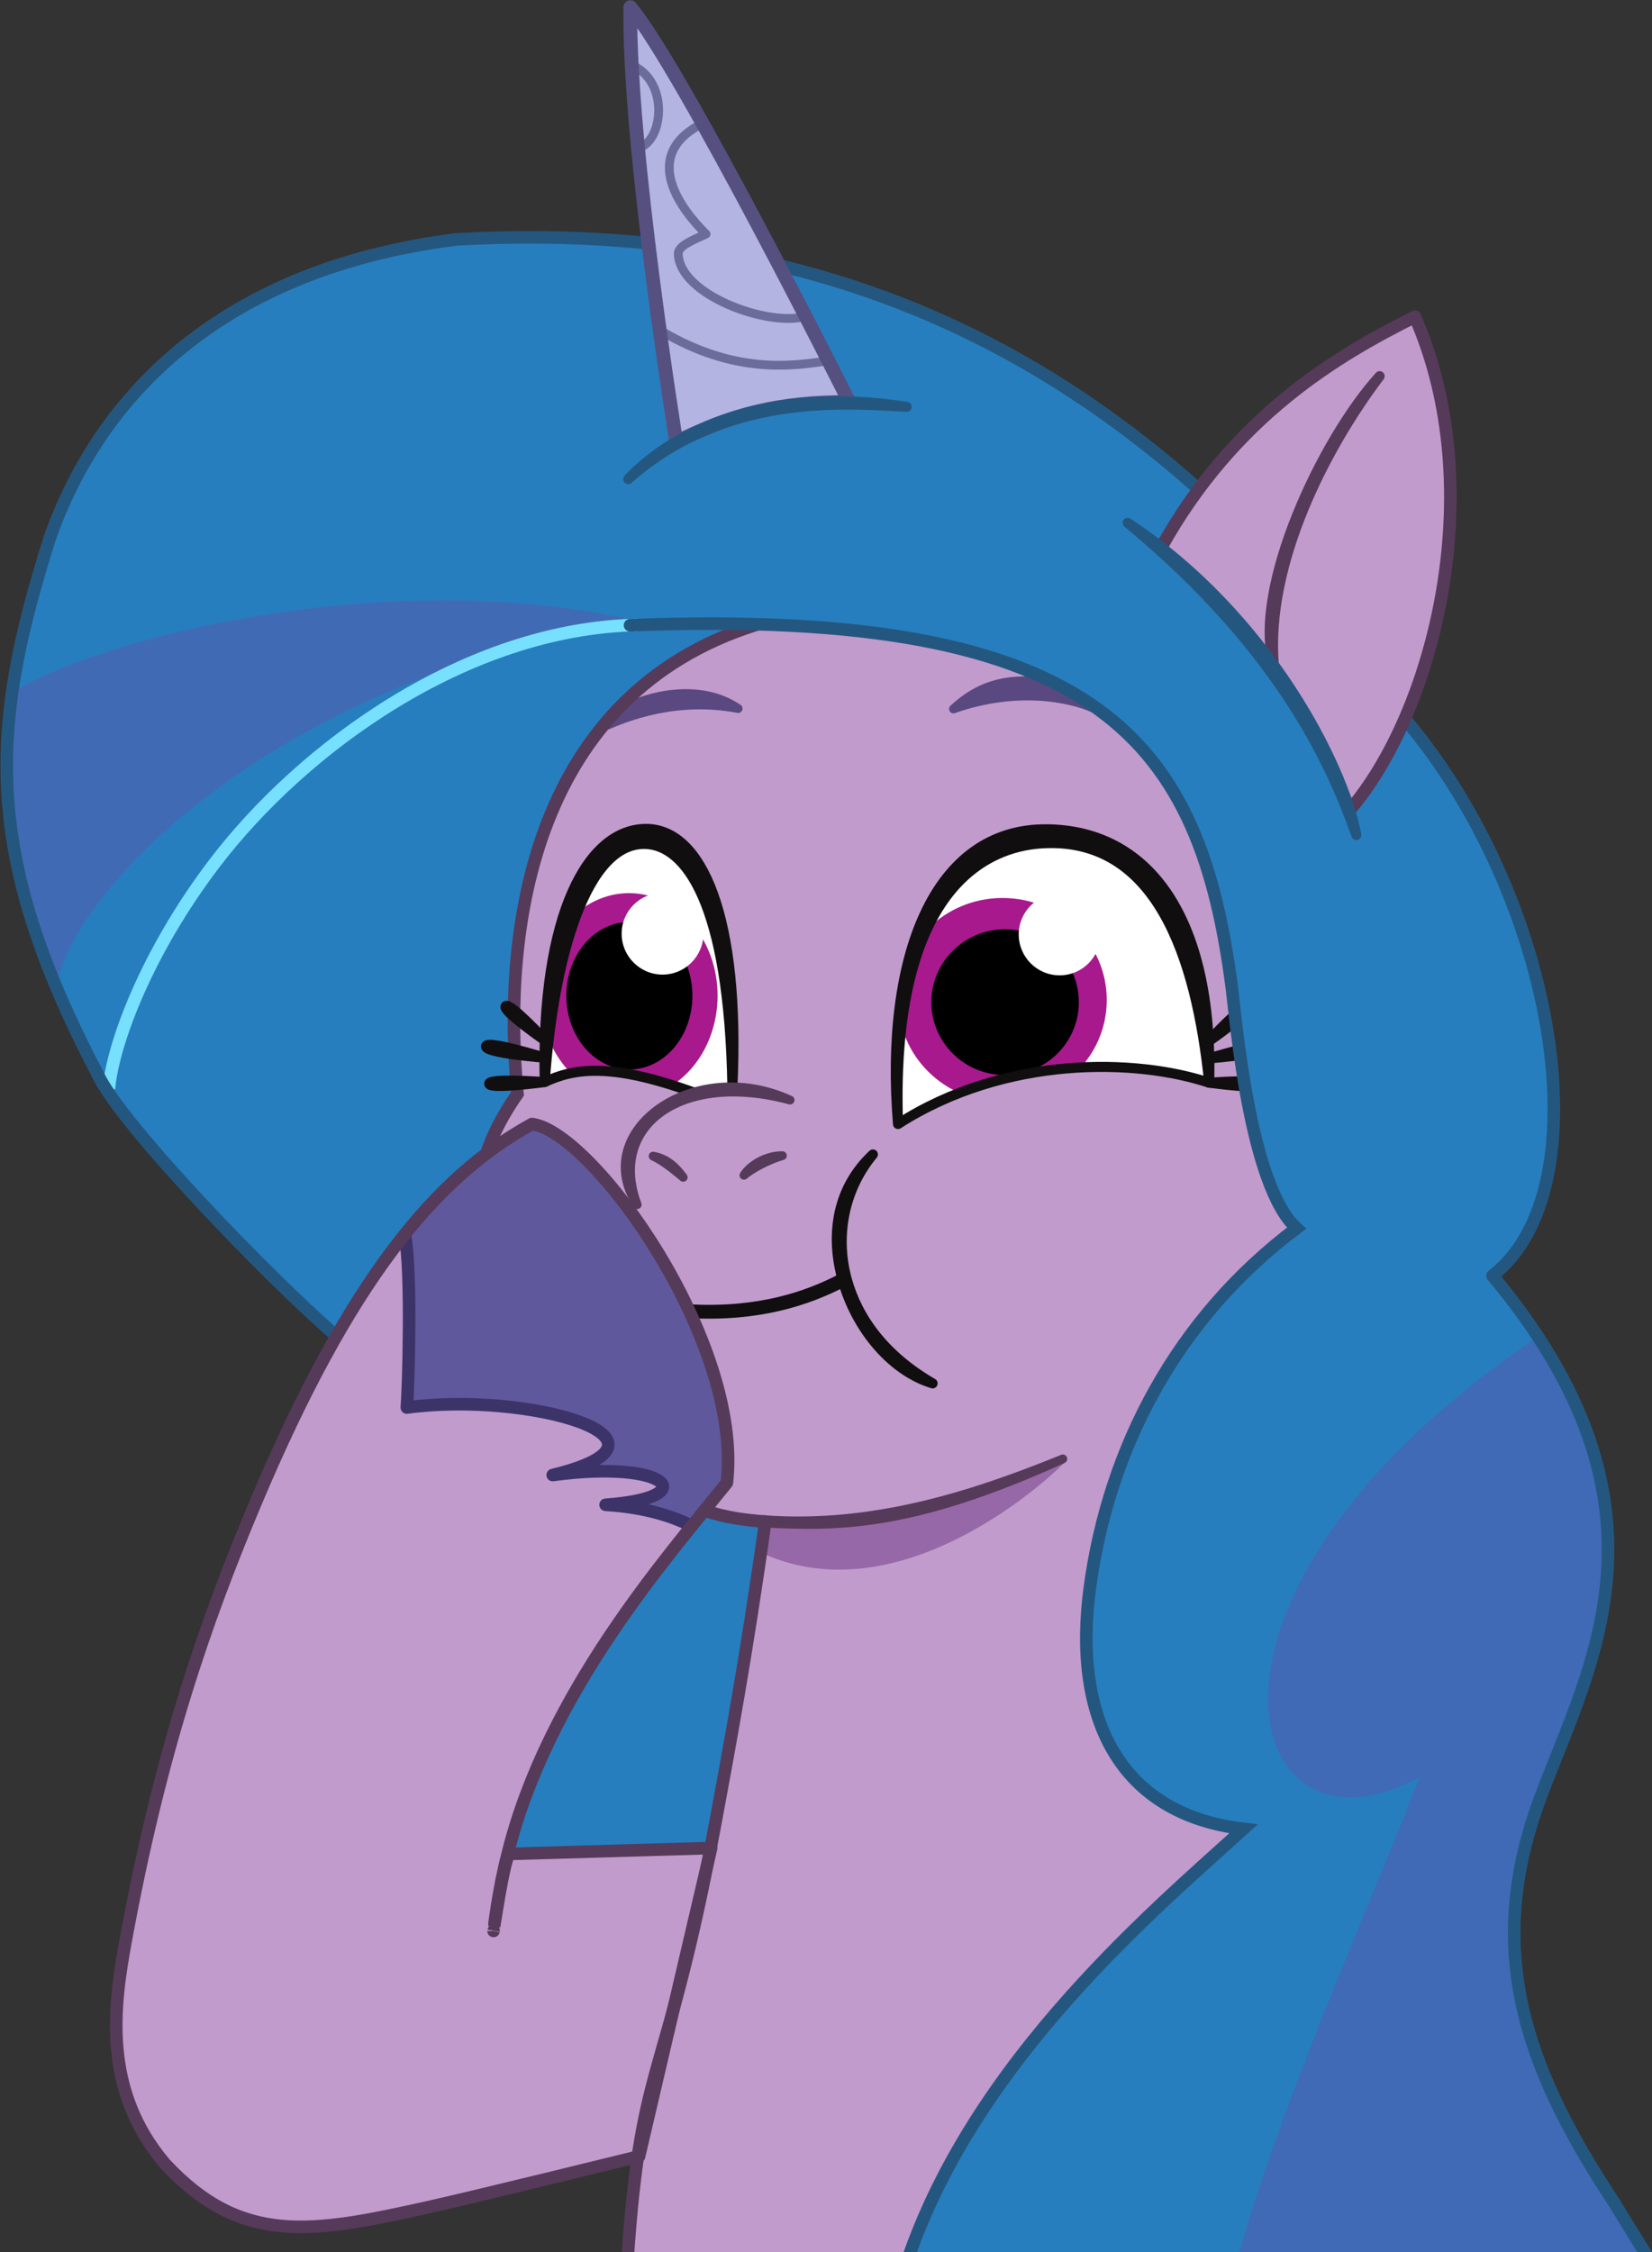 <?xml version="1.0" encoding="utf-8"?>
<svg viewBox="-120.88 -230.516 1835 2500" width="1835" height="2500" xmlns="http://www.w3.org/2000/svg">
  <rect x="-120.88" y="-230.516" width="1835" height="2500" fill="#333333" stroke="none"/>
  <defs>
    <clipPath id="clip-1">
      <path style="stroke-width: 0.5px; fill: rgb(255, 255, 255);" d="M 167.643 235.466 C 200.544 222.993 213.67 242.764 241.792 239.054 C 247.906 106.648 167.234 103.323 167.643 235.466 Z"/>
    </clipPath>
    <clipPath id="clip-2">
      <path style="stroke-width: 0.5px; fill: rgb(255, 255, 255);" d="M 163.542 154.255 C 207.115 168.038 252.466 158.411 286.934 137.648 C 299.277 289.363 163.133 286.398 163.542 154.255 Z" transform="matrix(-1, 0, 0, -1, 451.266, 390.108)"/>
    </clipPath>
  </defs>
  <g transform="matrix(2.791, 0, 0, 2.791, 17.658, 313.473)">
    <path style="stroke: rgb(0, 0, 0); stroke-width: 0.5px; fill: rgb(38, 126, 190);" d="M 248.62 53.348 C 145.935 48.62 -46.606 93.827 -46.606 93.827 C -54.327 209.165 28.371 287.844 89.306 340.209 C 164.046 949.583 422.214 358.037 248.62 53.348 Z"/>
    <path style="stroke-width: 0.5px; fill: rgb(193, 155, 204);" d="M 254.615 52.265 C 163.586 76.885 150.304 175.011 155.996 240.508 C 116.138 285.921 140.609 402.845 255.274 410.436 C 236.312 573.272 195.881 651.817 199.301 721.872 L 458.729 718.996 C 458.729 718.996 637.881 -2.907 254.615 52.265 Z"/>
    <path style="stroke-width: 3.5px; stroke-linejoin: round; stroke: rgb(89, 73, 128); fill: rgb(89, 73, 128);" d="M 329.825 87.078 C 341.364 76.381 353.617 74.245 369.913 76.931 L 385.417 86.727 C 376.436 82.786 355.358 78.104 329.825 87.078 Z M 244.142 86.926 C 228.515 76.229 207.172 82.181 198.48 87.238 L 190.989 94.023 C 199.97 90.082 219.59 82.285 244.142 86.926 Z"/>
    <path style="fill-opacity: 0; stroke-width: 5px; stroke: rgb(86, 58, 89); fill: none;" d="M 254.934 410.307 C 239.002 409.289 230.779 405.861 230.779 405.861 L 143.032 267.238 C 144.921 259.619 149.369 250.111 156.301 240.197 C 149.374 167.097 166.173 78.159 254.708 52.567"/>
    <g>
      <path style="stroke-width: 0.5px; fill: rgb(255, 255, 255);" d="M 167.643 235.466 C 200.544 222.993 213.67 242.764 241.792 239.054 C 247.906 106.648 167.234 103.323 167.643 235.466 Z"/>
      <g style="clip-path: url(#clip-1);">
        <ellipse cx="200.699" cy="201.14" rx="35.243" ry="40.8" style="stroke-width: 1.564; fill: rgb(168, 25, 141);"/>
        <ellipse cx="200.843" cy="201.14" rx="25.084" ry="29.338" style="stroke-width: 1.091;"/>
        <ellipse cx="214.036" cy="176.474" rx="16.267" ry="16.267" style="stroke-width: 1.137; fill: rgb(255, 255, 255);"/>
      </g>
      <path style="fill-opacity: 0; stroke-width: 4px; fill: none; stroke: rgb(17, 14, 15);" d="M 167.769 219.319 C 167.769 219.319 149.946 206.998 151.613 205.302 C 153.28 203.606 167.769 219.319 167.769 219.319 Z M 167.13 225.802 C 167.13 225.802 143.555 223.981 143.761 221.28 C 143.967 218.579 167.13 225.802 167.13 225.802 Z M 167.04 235.495 C 167.04 235.495 145.15 238.473 145.054 236.15 C 144.958 233.827 167.04 235.495 167.04 235.495 Z"/>
      <path style="stroke-width: 4px; stroke-linecap: round; stroke-linejoin: round; stroke: rgb(17, 14, 15); fill: rgb(17, 14, 15);" d="M 167.161 235.489 C 170.572 186.157 183.695 139.685 207.496 140.785 C 222.926 141.498 240.582 163.336 241.846 237.563 C 245.041 169.833 229.718 135.039 207.714 134.798 C 184.533 134.544 165.545 168.459 167.161 235.489 Z"/>
      <path style="fill-opacity: 0; fill: none; stroke: rgb(17, 14, 15); stroke-width: 4px;" d="M 226.655 239.701 C 193.657 227.697 178.817 229.933 166.924 235.584"/>
    </g>
    <g transform="matrix(-1, 0, 0, 1, 548.566, 13.055)">
      <path style="stroke-width: 0.5px; fill: rgb(255, 255, 255);" d="M 117.44 222.669 C 161.013 208.886 206.364 218.513 240.832 239.276 C 253.175 87.561 117.031 90.526 117.44 222.669 Z"/>
      <g style="clip-path: url(#clip-2);" transform="matrix(-1, 0, 0, 1, 405.165, -13.183)">
        <ellipse cx="205.946" cy="202.976" rx="41.489" ry="40.587" style="stroke-width: 1.813; fill: rgb(168, 25, 141);"/>
        <ellipse cx="206.977" cy="203.839" rx="29.351" ry="29.009" style="stroke-width: 1.256;"/>
        <ellipse cx="228.668" cy="176.896" rx="16.267" ry="16.267" style="stroke-width: 1.137; fill: rgb(255, 255, 255);"/>
      </g>
      <path style="fill-opacity: 0; stroke-width: 4px; fill: none; stroke: rgb(17, 14, 15);" d="M 117.566 206.522 C 117.566 206.522 99.743 194.201 101.41 192.505 C 103.077 190.809 117.566 206.522 117.566 206.522 Z M 116.927 213.005 C 116.927 213.005 93.352 211.184 93.558 208.483 C 93.764 205.782 116.927 213.005 116.927 213.005 Z M 116.837 222.698 C 116.837 222.698 94.947 225.676 94.851 223.353 C 94.755 221.03 116.837 222.698 116.837 222.698 Z"/>
      <path style="stroke-width: 4px; stroke-linecap: round; stroke-linejoin: round; fill: rgb(17, 14, 15); stroke: rgb(17, 14, 15);" d="M 116.958 222.692 C 122.128 172.48 138.023 124.77 183.413 127.478 C 198.832 128.398 244.221 137.481 240.814 239.11 C 246.233 172.863 226.597 121.526 181.643 121.89 C 141.956 122.211 115.342 155.662 116.958 222.692 Z"/>
      <path style="fill-opacity: 0; fill: none; stroke: rgb(17, 14, 15); stroke-width: 4px;" d="M 240.766 239.078 C 198.008 211.707 145.85 212.988 116.721 222.787"/>
    </g>
    <g>
      <path style="stroke-width: 0.5px; fill: rgb(38, 126, 190);" d="M -45.337 84.103 C -17.917 -176.902 307.287 -118.991 426.745 -1.447 C 548.553 96.922 605.371 257.328 544.473 312.784 C 641.886 421.64 555.484 498.892 553.831 564.971 C 536.343 664.373 636.341 739.247 309.598 711.173 C 328.312 630.972 422.656 555.55 443.795 532.547 C 357.26 528.13 360.354 377.417 466.19 293.797 C 412.342 216.557 490.872 58.663 251.482 53.67 C 179.095 47.09 -45.337 84.103 -45.337 84.103 Z"/>
      <path style="stroke-width: 0.5px; fill: rgb(65, 106, 181);" d="M -43.905 79.873 C -1.585 55.498 110.712 31 201.588 51.592 C 53.504 78.209 -19.939 161.129 -26.697 195.33 C -38.031 178.11 -55.048 114.199 -43.905 79.873 Z"/>
      <path style="fill-opacity: 0; fill: none; stroke-width: 5px; stroke: rgb(119, 224, 254);" d="M 204.071 53.663 C 135.793 55.029 70.81 102.494 35.836 148.341 C 8.649 183.979 -4.775 220.381 -6.306 238.163"/>
      <path style="fill-opacity: 0; fill: none; stroke-width: 5px; stroke: rgb(36, 87, 127); stroke-linecap: round;" d="M 307.487 717.343 C 330.75 630.89 408.002 566.32 445.265 532.527 C 396.042 526.767 376.924 488.561 384.196 435.909 C 391.737 381.31 418.363 329.593 466.373 293.611 C 447.692 276.9 442.114 209.532 440.632 198.137 C 428.046 101.387 390.096 46.481 201.109 53.777"/>
      <path style="stroke-width: 0.5px; fill: rgb(64, 106, 181);" d="M 561.532 337.388 C 410.556 439.396 444.029 551.486 515.388 511.821 C 490.079 577.625 428.424 710.253 434.13 763.552 L 636.49 750.515 C 597.891 681.234 545.437 627.578 554.063 568.116 C 554.572 492.775 632.314 434.825 561.532 337.388 Z"/>
      <path style="fill-opacity: 0; fill: none; stroke-width: 5px; stroke-linejoin: round; stroke: rgb(36, 87, 127);" d="M 637.566 753.478 C 637.566 753.478 598.496 690.692 592.781 681.186 C 555.017 624.229 541.744 578.212 563.414 520.068 C 583.06 467.355 620.991 404.298 544.356 312.495 C 588.814 278.039 569.766 162.462 509.767 91.37 C 423.085 -24.977 313.255 -109.894 132.107 -99.692 C 38.548 -87.985 -10.045 -37.432 -29.903 19.334 C -53.316 93.557 -57.473 143.393 -10.8 232.303 C -1.475 252.626 58.634 314.439 84.035 336.323"/>
    </g>
    <g>
      <path style="stroke-width: 4.5px; stroke-linejoin: round; fill: rgb(179, 180, 225);" d="M 219.499 -19.14 C 219.499 -19.14 197.516 -165.983 201.23 -192.06 C 221.631 -168.826 288.371 -34.976 288.371 -34.976 C 260.056 -35.081 241.966 -30.115 219.499 -19.14 Z"/>
      <path style="fill-opacity: 0; fill: none; stroke-width: 3.5px; stroke: rgb(107, 108, 155); stroke-linejoin: round;" d="M 201.993 -169.01 C 217.213 -161.867 213.824 -138.582 204.834 -136.281 M 230.137 -145.896 C 204.161 -132.971 222.34 -110.671 231.371 -101.815 C 225.127 -99.019 220.187 -96.931 220.3 -93.845 C 220.902 -77.406 256.342 -64.803 270.931 -69.063 M 213.879 -63.041 C 242.416 -46.255 264.79 -49.101 279.521 -51.343"/>
      <path style="fill-opacity: 0; stroke: rgb(85, 80, 128); stroke-linejoin: round; fill: none; stroke-width: 5.5px;" d="M 219.499 -19.14 C 219.499 -19.14 200.426 -137.055 201.23 -192.06 C 221.923 -167.367 288.371 -34.976 288.371 -34.976 C 260.056 -35.081 241.966 -30.115 219.499 -19.14 Z"/>
      <path style="fill-opacity: 0; stroke-width: 4px; stroke-linejoin: round; fill: none; stroke: rgb(36, 87, 127);" d="M 200.4 -4.355 C 239.014 -38.523 286.399 -34.438 311.191 -33.085 C 255.054 -41.824 218.276 -23.224 200.4 -4.355 Z"/>
    </g>
    <g>
      <path style="stroke-linejoin: round; stroke: rgb(86, 58, 89); stroke-width: 5px; fill: rgb(193, 155, 204);" d="M 487.458 127.375 C 520.605 88.985 543.809 0.312 513.477 -68.911 C 483.004 -53.677 441.693 -29.706 412.355 23.14 C 427.754 37.82 464.022 67.202 487.458 127.375 Z"/>
      <path style="fill-opacity: 0; stroke-width: 4px; stroke-linejoin: round; fill: none; stroke: rgb(86, 58, 89);" d="M 499.444 -45.281 C 476.799 -20.541 448.523 39.13 457.326 69.601 C 453.904 29.083 478.202 -17.248 499.444 -45.281 Z"/>
      <path style="fill-opacity: 0; stroke-width: 4px; stroke-linejoin: round; fill: none; stroke: rgb(36, 87, 127);" d="M 399.157 13.041 C 462.312 65.202 481.363 112.782 490.166 137.223 C 484.917 109.13 454.656 49.661 399.157 13.041 Z"/>
    </g>
    <g>
      <path style="fill-opacity: 0; stroke-width: 3.5px; stroke-linejoin: round; stroke: rgb(86, 58, 89); fill: none;" d="M 264.809 242.66 C 221.465 230.931 192.064 252.894 203.97 284.247 C 184.853 255.242 226.417 224.972 264.809 242.66 Z M 222.274 273.378 C 218.571 270.251 214.319 266.837 210.299 264.943 C 214.897 265.814 218.408 268.128 222.274 273.378 Z M 261.744 264.764 C 256.126 266.382 249.461 269.96 246.44 272.561 C 249.041 268.355 255.631 264.675 261.744 264.764 Z"/>
      <path style="fill-opacity: 0; stroke-linejoin: round; stroke-width: 4px; stroke: rgb(17, 14, 15); fill: none;" d="M 297.765 264.277 C 286.876 277.308 282.323 295.799 287.43 314.167 C 291.579 329.091 301.984 343.994 321.523 355.334 C 304.392 350.163 289.987 332.055 285.142 312.033 C 281.136 295.473 283.501 277.661 297.765 264.277 Z"/>
      <path style="fill-opacity: 0; stroke-width: 5.5px; stroke: rgb(17, 14, 15); fill: none;" d="M 225.537 326.674 C 252.313 327.971 271.431 321.719 285.599 314.302"/>
    </g>
    <g style="">
      <path style="stroke-linejoin: round; stroke-width: 5px; fill: rgb(193, 155, 204);" d="M 121.392 682.875 C 74.946 693.204 46.696 698.675 16.052 665.738 C -9.041 636.313 -4.283 602.832 0.247 577.761 C 14.12 501.84 32.113 450.148 52.204 402.53 C 89.406 314.356 123.532 273.381 162.085 252.171 C 186.396 255.346 246.251 338.822 239.639 394.901 C 215.767 424.512 168.13 478.684 152.419 542.454 C 148.691 556.514 146.789 573.152 146.793 573.133 C 146.793 573.135 150.539 546.883 152.914 542.495 L 233.386 540.164 L 204.7 662.795 C 204.7 662.795 139.423 678.865 121.392 682.875 Z"/>
      <path style="stroke-linejoin: round; fill: rgb(96, 88, 156);" d="M 239.951 394.194 C 241.735 368.884 229.272 323.397 202.111 288.173 C 164.361 239.216 164.921 240.333 111.501 296.458 C 114.313 310.611 112.891 357.866 112.278 364.942 C 160.62 358.366 227.787 377.742 170.334 391.794 C 216.342 385.473 230.632 400.79 191.388 403.629 C 209.357 404.707 220.078 409.329 225.451 411.893 L 239.951 394.194 Z"/>
      <path style="fill-opacity: 0; fill: none; stroke-width: 5px; stroke-linejoin: round; stroke: rgb(60, 51, 105);" d="M 111.501 296.458 C 114.313 310.611 112.891 357.866 112.278 364.942 C 160.62 358.366 227.787 377.742 170.334 391.794 C 216.342 385.473 230.632 400.79 191.388 403.629 C 209.357 404.707 220.078 409.329 225.451 411.893"/>
      <path style="fill-opacity: 0; stroke-linejoin: round; stroke-width: 5px; stroke: rgb(86, 58, 89); fill: none;" d="M 121.392 682.875 C 74.946 693.204 46.696 698.675 16.052 665.738 C -9.041 636.313 -4.283 602.832 0.247 577.761 C 14.12 501.84 32.113 450.148 52.204 402.53 C 89.406 314.356 123.532 273.381 162.085 252.171 C 186.396 255.346 246.251 338.822 239.639 394.901 C 215.767 424.512 168.13 478.684 152.419 542.454 C 148.691 556.514 146.789 573.152 146.793 573.133 C 146.793 573.135 150.539 546.883 152.914 542.495 L 233.386 540.164 L 204.7 662.795 C 204.7 662.795 139.423 678.865 121.392 682.875 Z"/>
    </g>
    <g>
      <path style="stroke-width: 0.5px; fill: rgb(151, 104, 167);" d="M 254.715 423.32 C 306.77 446.098 362.298 398.645 374.158 386.723 C 337.878 399.256 301.459 414.221 256.157 410.568 L 254.715 423.32 Z"/>
      <path style="fill: rgb(186, 218, 85); fill-opacity: 0; stroke-width: 5px; stroke: rgb(86, 58, 89);" d="M 199.536 713.233 C 204.886 620.624 214.907 639.355 235.501 527.865 C 240.536 500.609 247.431 463.897 254.934 410.307"/>
      <path style="fill: rgb(186, 218, 85); fill-opacity: 0; stroke-linejoin: round; stroke-width: 3.5px; stroke: rgb(86, 58, 89);" d="M 373.353 385.372 C 336.853 400.222 297.457 412.727 254.397 409.533 L 254.441 410.902 C 282.984 412.31 312.449 413.08 373.353 385.372 Z"/>
    </g>
  </g>
</svg>